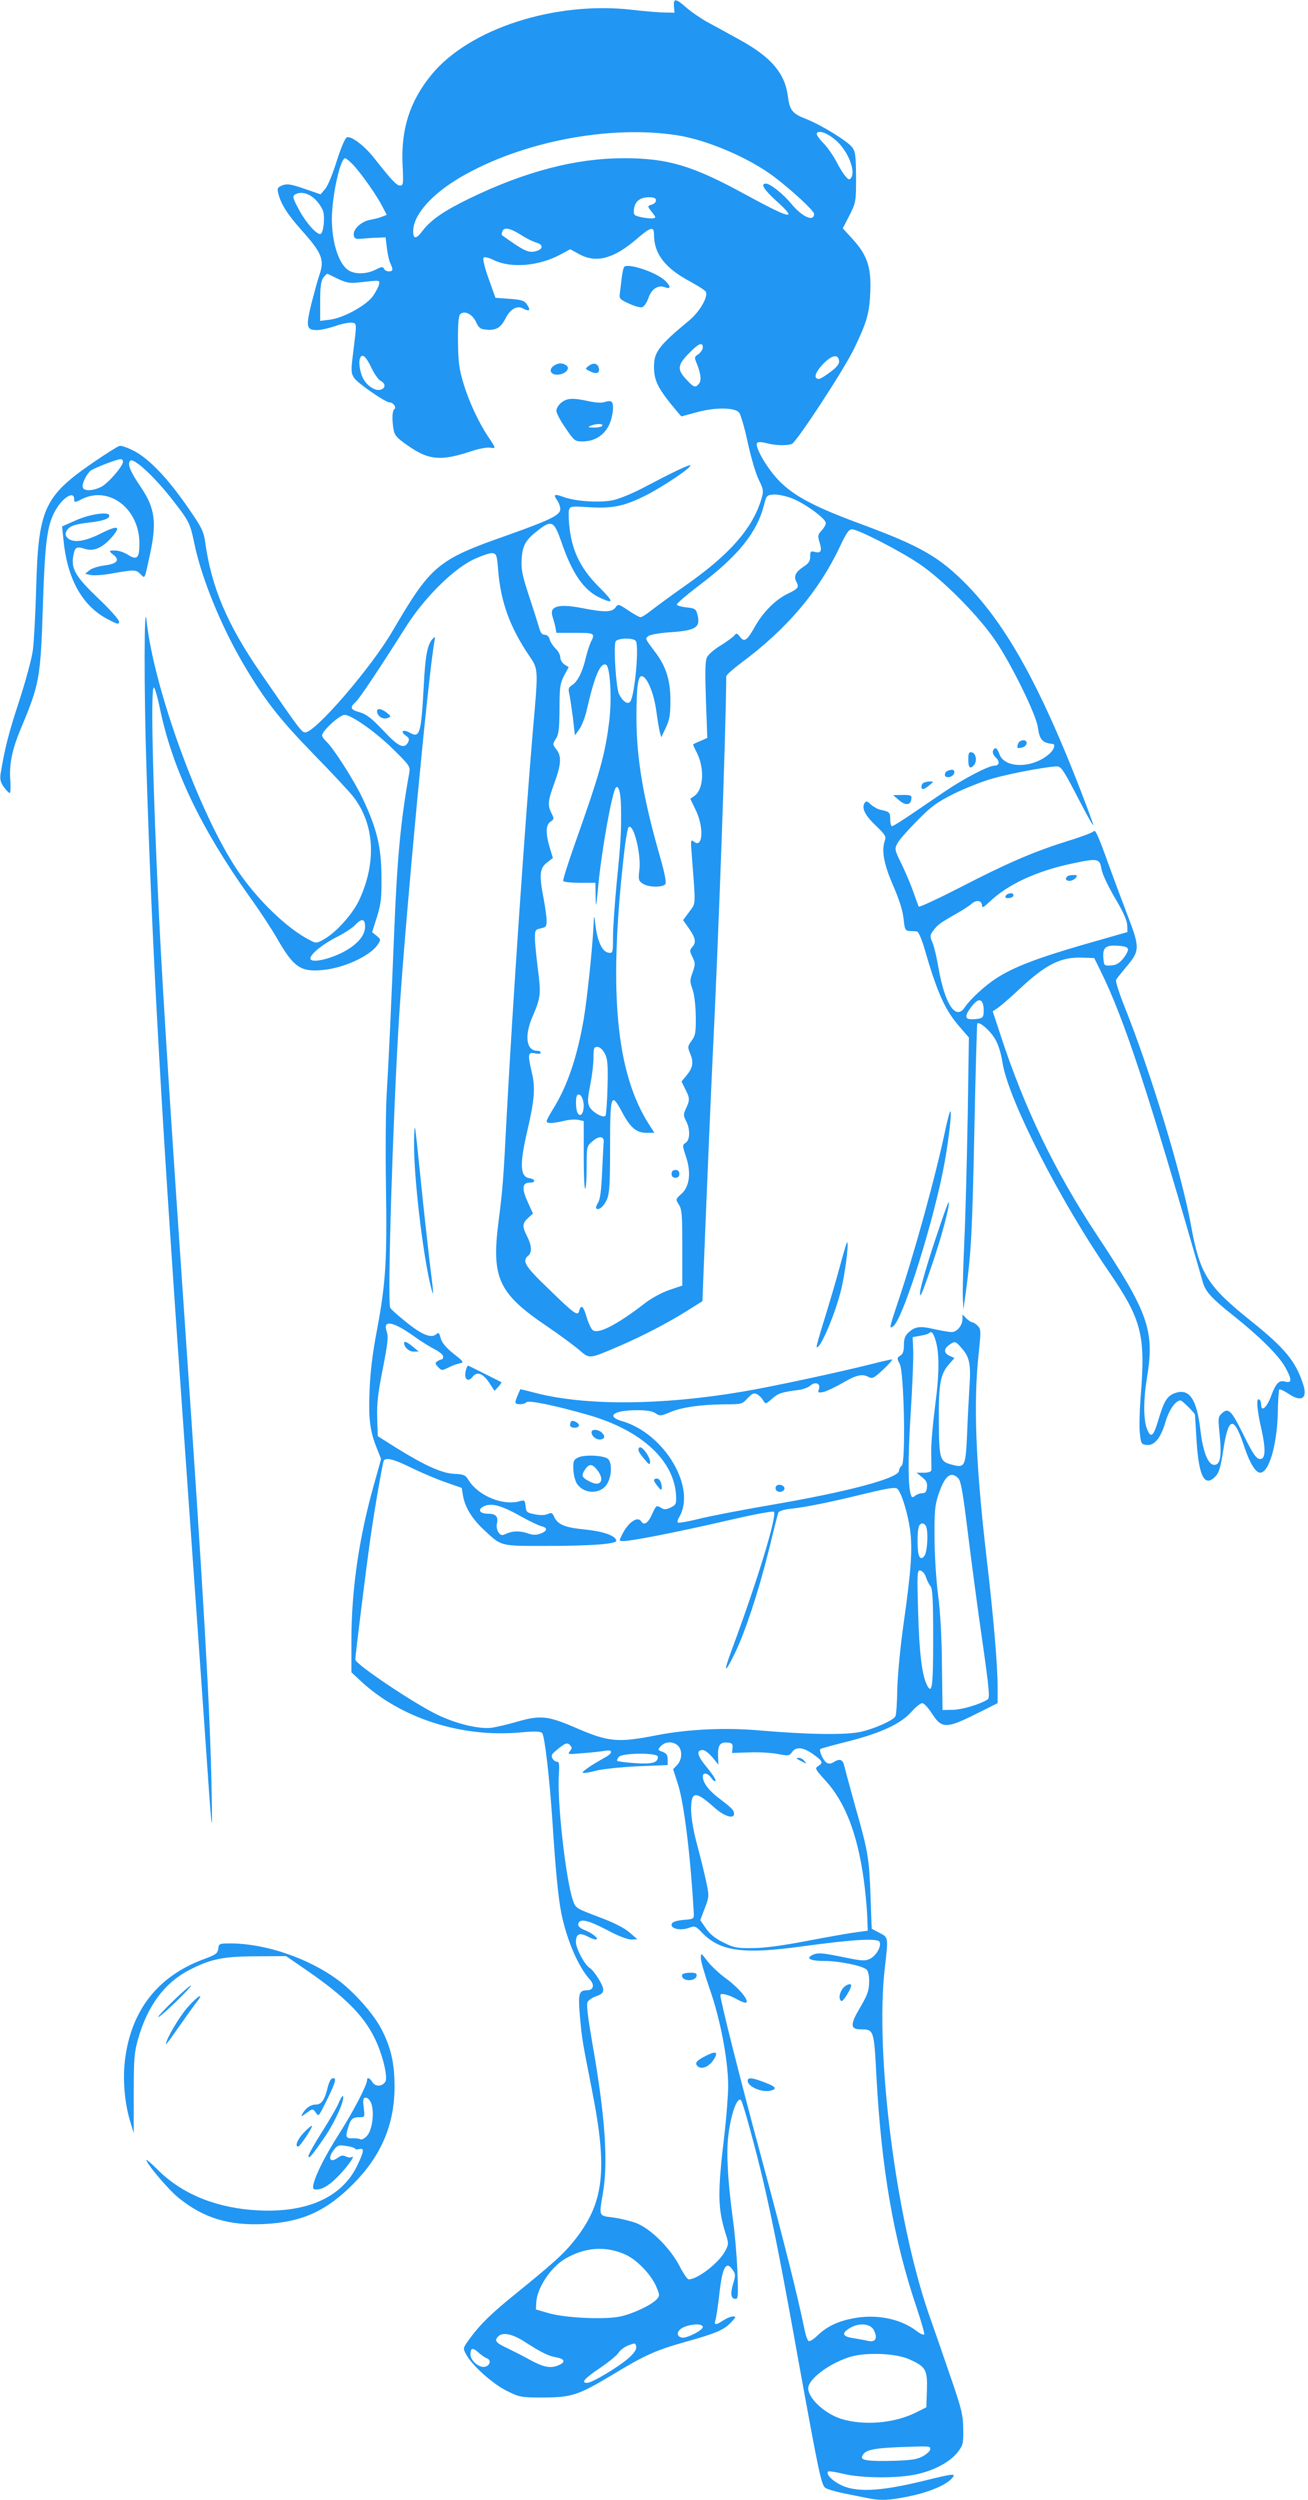 <?xml version="1.0" standalone="no"?>
<!DOCTYPE svg PUBLIC "-//W3C//DTD SVG 20010904//EN"
 "http://www.w3.org/TR/2001/REC-SVG-20010904/DTD/svg10.dtd">
<svg version="1.0" xmlns="http://www.w3.org/2000/svg"
 width="670pt" height="1280pt" viewBox="0 0 670 1280"
 preserveAspectRatio="xMidYMid meet">
<g transform="translate(0,1280) scale(0.1,-0.1)"
fill="#2196f3" stroke="none">
<path d="M3452 12768 l3 -33 -50 1 c-27 0 -99 6 -160 13 -398 48 -842 -95
-1036 -333 -110 -135 -155 -276 -147 -458 5 -99 4 -108 -13 -108 -17 0 -43 27
-132 140 -49 63 -118 115 -140 107 -9 -3 -31 -54 -52 -121 -20 -65 -46 -128
-59 -143 l-24 -28 -84 29 c-70 24 -88 26 -112 17 -24 -10 -27 -15 -21 -39 13
-56 47 -109 119 -190 106 -118 119 -152 92 -230 -8 -22 -26 -89 -41 -147 -29
-120 -26 -135 30 -135 17 0 58 9 91 20 32 12 70 19 84 18 29 -3 28 1 9 -154
-12 -93 -11 -104 5 -129 18 -27 159 -125 181 -125 19 0 38 -27 25 -35 -11 -7
-13 -51 -4 -105 5 -29 17 -43 74 -82 107 -75 169 -80 328 -27 35 12 76 19 92
17 32 -5 32 -5 -10 57 -47 70 -99 181 -126 272 -22 73 -27 109 -28 215 -1 86
3 131 11 139 21 21 62 2 81 -39 15 -32 22 -37 54 -40 49 -4 74 10 98 59 25 47
58 66 88 50 36 -19 43 -10 18 25 -11 15 -30 20 -86 24 l-72 5 -35 98 c-21 58
-31 103 -26 108 5 5 26 0 51 -12 88 -44 233 -32 345 29 l48 26 45 -25 c88 -48
178 -24 296 78 72 62 88 66 88 21 0 -99 59 -173 188 -241 40 -22 76 -45 78
-52 11 -27 -33 -102 -86 -146 -156 -129 -180 -162 -180 -236 0 -74 20 -113
120 -232 l20 -23 82 22 c92 25 188 24 213 -1 8 -8 29 -78 45 -154 17 -78 42
-163 57 -192 24 -49 25 -56 14 -95 -45 -152 -161 -285 -386 -443 -77 -54 -158
-114 -181 -132 -23 -18 -46 -33 -53 -33 -6 0 -35 16 -63 35 -50 33 -52 34 -65
15 -18 -25 -57 -26 -173 -3 -120 23 -167 9 -150 -43 5 -16 12 -41 15 -56 l5
-28 95 0 c101 0 105 -2 81 -48 -7 -15 -19 -52 -26 -82 -16 -70 -42 -121 -70
-138 -17 -11 -20 -19 -15 -40 4 -15 12 -70 19 -122 l11 -95 23 32 c12 17 30
62 38 100 40 174 69 241 98 230 21 -8 31 -170 17 -287 -21 -172 -48 -268 -172
-618 -38 -107 -67 -198 -64 -203 4 -5 42 -9 86 -9 l79 0 1 -72 c1 -63 3 -55
14 62 17 179 71 479 90 498 14 14 25 -27 26 -103 2 -124 -1 -176 -22 -383 -10
-106 -19 -231 -19 -278 0 -82 -1 -85 -22 -82 -32 4 -56 54 -67 134 -7 60 -9
63 -10 24 -3 -103 -32 -384 -51 -498 -34 -196 -84 -343 -157 -460 -18 -29 -33
-57 -33 -62 0 -13 27 -13 88 1 27 7 61 9 76 5 l26 -6 0 -177 c0 -97 3 -173 8
-169 4 4 7 55 7 113 0 103 1 105 29 129 35 31 62 28 58 -6 -1 -14 -5 -83 -8
-155 -4 -90 -10 -137 -21 -153 -8 -13 -12 -26 -9 -29 12 -12 38 9 54 44 14 32
17 74 17 273 0 267 5 282 62 175 42 -79 73 -105 125 -105 l40 0 -21 33 c-179
271 -217 700 -130 1435 7 51 15 95 20 98 26 15 64 -142 54 -221 -6 -48 -4 -55
17 -69 27 -19 101 -21 116 -3 6 8 -2 54 -29 147 -84 293 -118 495 -119 701 0
164 8 221 29 217 26 -5 60 -87 72 -173 6 -44 14 -93 18 -110 l8 -30 24 50 c19
41 23 66 23 140 0 103 -23 174 -77 245 -55 73 -53 70 -35 84 10 7 61 16 113
19 131 9 155 25 137 92 -7 27 -13 31 -55 35 -26 3 -49 9 -50 15 -1 5 50 49
113 97 202 152 298 272 334 414 11 46 14 49 47 52 20 2 61 -7 92 -18 67 -25
177 -105 177 -128 0 -9 -10 -26 -22 -39 -19 -20 -20 -27 -10 -60 14 -44 7 -57
-24 -49 -21 6 -24 3 -24 -24 0 -23 -8 -35 -35 -52 -40 -27 -51 -49 -35 -78 14
-27 9 -34 -47 -61 -60 -29 -123 -92 -163 -162 -43 -77 -57 -87 -79 -58 -16 20
-19 21 -30 7 -8 -9 -39 -32 -70 -51 -32 -19 -63 -46 -70 -61 -9 -20 -10 -77
-5 -219 l7 -193 -36 -16 c-21 -8 -37 -17 -37 -18 0 -2 9 -21 19 -41 41 -81 35
-189 -12 -222 l-21 -15 28 -58 c43 -89 36 -199 -10 -161 -16 13 -17 8 -10 -76
20 -262 21 -235 -13 -283 l-32 -43 31 -44 c34 -49 37 -71 15 -95 -13 -15 -13
-20 2 -50 15 -31 15 -37 1 -78 -15 -40 -15 -48 -1 -86 9 -25 16 -79 17 -138 1
-85 -2 -100 -21 -126 -21 -29 -22 -32 -7 -68 18 -43 13 -72 -21 -112 l-24 -29
19 -39 c24 -46 24 -56 4 -99 -14 -30 -14 -36 0 -64 22 -41 21 -98 -2 -112 -17
-11 -17 -14 1 -68 28 -83 20 -155 -22 -193 -31 -28 -31 -28 -14 -55 16 -24 18
-52 18 -221 l0 -194 -68 -23 c-39 -14 -91 -42 -123 -67 -142 -110 -241 -161
-268 -138 -8 6 -22 36 -31 66 -16 57 -29 68 -38 33 -8 -29 -22 -19 -159 114
-119 114 -135 141 -103 167 21 17 19 53 -5 100 -26 51 -25 66 5 94 l25 23 -26
57 c-32 70 -30 101 9 101 32 -1 31 18 -2 23 -47 7 -50 72 -10 242 36 154 42
221 24 295 -23 99 -21 109 15 102 17 -4 30 -2 30 3 0 6 -8 10 -18 10 -57 0
-67 78 -23 178 41 96 43 114 26 242 -8 63 -15 134 -15 158 0 39 2 43 30 49 26
5 30 10 30 38 0 18 -7 69 -15 112 -24 123 -21 157 16 186 l31 24 -16 53 c-22
74 -21 116 4 133 19 13 19 16 5 43 -21 41 -19 62 15 156 35 96 37 136 10 171
-20 26 -20 27 -3 54 15 22 18 49 19 153 0 111 3 130 23 170 l24 44 -22 14
c-11 8 -21 24 -21 36 0 13 -11 33 -24 45 -13 13 -27 34 -30 47 -4 15 -14 24
-26 24 -14 0 -22 11 -29 38 -6 21 -29 94 -52 163 -34 104 -40 134 -37 186 4
71 21 100 88 151 66 51 79 43 116 -64 55 -161 115 -247 198 -285 72 -33 71
-21 -4 54 -90 89 -135 175 -151 291 -6 43 -8 89 -5 102 6 23 8 23 104 17 120
-7 178 5 287 59 85 42 240 146 231 155 -5 6 -83 -31 -246 -117 -52 -27 -120
-55 -150 -61 -67 -14 -189 -6 -249 15 -52 19 -59 16 -37 -16 9 -12 16 -33 16
-45 0 -30 -51 -55 -270 -133 -359 -126 -391 -152 -590 -492 -112 -191 -396
-519 -447 -518 -18 1 -31 18 -231 309 -169 246 -249 435 -281 665 -8 57 -18
76 -88 177 -102 148 -196 247 -274 289 -33 17 -68 30 -77 27 -9 -2 -69 -40
-132 -83 -256 -176 -284 -239 -295 -653 -4 -130 -11 -270 -17 -311 -5 -41 -37
-158 -70 -260 -54 -164 -74 -243 -95 -372 -4 -28 0 -44 16 -67 13 -17 26 -31
31 -31 4 0 5 28 3 63 -7 82 9 160 53 265 97 231 102 258 114 642 10 305 21
394 58 466 37 73 102 116 102 68 0 -17 4 -18 38 0 138 70 293 -45 296 -221 1
-79 -11 -93 -56 -65 -32 19 -56 26 -88 23 -11 -1 -8 -7 9 -20 37 -28 22 -48
-44 -56 -31 -4 -66 -15 -77 -25 l-22 -18 29 -6 c17 -4 68 0 115 9 110 19 116
19 140 -5 23 -23 20 -28 44 82 41 182 32 254 -44 366 -53 78 -69 117 -53 133
17 17 121 -79 210 -192 93 -119 96 -125 119 -234 36 -174 135 -417 249 -612
110 -187 185 -283 360 -463 94 -96 185 -194 203 -217 111 -142 122 -337 32
-531 -33 -70 -114 -162 -177 -199 -40 -23 -43 -24 -75 -7 -117 59 -272 209
-373 360 -195 291 -428 932 -464 1275 -13 125 -14 -353 -1 -751 30 -964 76
-1780 200 -3525 38 -539 81 -1146 95 -1350 42 -612 44 -634 39 -360 -8 419
-41 990 -134 2345 -74 1078 -115 1714 -135 2120 -33 682 -44 1180 -27 1180 5
0 19 -48 31 -107 64 -308 208 -611 457 -961 53 -73 118 -172 145 -220 84 -146
120 -170 236 -158 108 11 241 73 278 130 17 25 16 27 -6 45 l-23 18 25 79 c21
68 24 98 23 209 -1 149 -24 243 -95 394 -42 90 -152 263 -188 295 -12 11 -21
25 -21 31 0 23 90 105 115 105 36 0 167 -93 256 -183 78 -77 81 -82 75 -116
-43 -239 -61 -429 -76 -791 -17 -426 -30 -698 -39 -845 -5 -76 -7 -292 -4
-480 6 -384 -1 -496 -48 -745 -21 -110 -33 -211 -36 -301 -6 -144 2 -207 38
-296 l21 -53 -36 -129 c-77 -272 -116 -540 -116 -800 l0 -163 47 -44 c205
-191 515 -291 818 -264 74 7 103 6 112 -3 13 -14 38 -229 53 -457 16 -251 30
-390 46 -469 28 -136 87 -273 147 -338 24 -27 16 -53 -16 -53 -42 0 -46 -17
-37 -128 11 -122 11 -122 62 -382 83 -419 62 -585 -98 -781 -51 -62 -103 -109
-294 -264 -119 -96 -176 -151 -226 -218 -44 -59 -44 -59 -27 -90 28 -55 136
-152 209 -188 67 -33 72 -34 189 -34 144 1 177 12 348 114 171 104 224 127
375 170 161 45 199 61 237 101 25 27 27 30 9 30 -10 0 -32 -9 -49 -20 -39 -26
-49 -25 -40 2 4 13 13 74 20 135 15 137 35 172 69 120 14 -20 14 -28 1 -70
-15 -52 -11 -77 13 -77 13 0 14 18 9 143 -3 78 -13 194 -22 257 -27 200 -35
341 -25 430 13 115 46 208 66 187 9 -9 74 -246 113 -412 52 -224 95 -442 185
-945 99 -545 113 -612 133 -627 9 -7 50 -19 92 -28 42 -8 98 -20 124 -25 70
-14 112 -12 218 10 100 21 184 57 214 90 25 28 13 27 -137 -10 -235 -58 -362
-63 -442 -17 -41 23 -65 51 -54 63 4 3 37 -2 75 -11 94 -24 284 -25 383 -2 91
21 169 64 207 114 26 34 28 43 27 117 -1 72 -8 101 -63 261 -34 99 -86 250
-116 335 -167 488 -273 1326 -223 1762 19 162 19 158 -27 182 l-40 21 -6 170
c-7 193 -12 224 -79 459 -26 94 -51 186 -55 203 -7 35 -23 41 -55 21 -15 -9
-25 -10 -37 -2 -16 10 -39 61 -31 69 2 3 66 20 141 39 169 43 271 90 325 151
22 25 47 45 56 45 9 0 32 -25 51 -55 49 -76 73 -76 227 1 l108 54 0 88 c0 106
-22 365 -56 652 -57 491 -69 800 -40 1059 11 107 11 116 -6 133 -10 10 -22 18
-28 18 -5 0 -19 9 -30 20 l-20 20 0 -23 c0 -33 -28 -67 -55 -67 -13 0 -54 7
-90 15 -72 17 -98 14 -132 -18 -17 -15 -23 -32 -23 -64 0 -31 -5 -46 -19 -54
-17 -11 -17 -14 -2 -43 22 -43 31 -504 10 -520 -8 -6 -14 -18 -14 -26 0 -38
-263 -108 -655 -175 -146 -25 -312 -57 -368 -71 -57 -14 -107 -23 -110 -19 -3
3 -1 14 5 24 94 150 -72 432 -291 495 -85 25 -42 56 77 56 50 0 80 -5 95 -16
22 -15 27 -14 73 5 58 26 161 40 282 41 86 0 89 1 116 31 25 26 32 29 50 20
11 -6 25 -21 31 -32 11 -19 12 -19 45 10 33 28 46 33 139 45 21 3 47 13 57 22
25 22 53 11 44 -17 -7 -20 -4 -21 22 -16 15 3 60 24 98 46 72 42 102 49 136
30 18 -9 28 -3 74 40 30 28 49 51 44 51 -6 0 -55 -11 -109 -25 -168 -42 -507
-115 -656 -140 -418 -71 -807 -73 -1064 -6 -41 11 -75 19 -75 18 -1 -1 -6 -15
-13 -30 -7 -15 -12 -32 -12 -37 0 -13 43 -13 57 1 11 11 152 -18 318 -66 271
-78 439 -233 448 -413 2 -42 -1 -47 -27 -60 -23 -11 -34 -12 -48 -3 -26 16
-27 15 -49 -34 -19 -43 -41 -57 -54 -35 -18 30 -67 -3 -99 -68 -16 -32 -16
-32 8 -32 43 0 286 48 527 104 129 30 238 51 243 46 18 -18 -86 -359 -218
-713 -42 -114 -35 -120 17 -14 53 108 122 317 174 526 25 102 47 191 50 197 3
7 30 16 61 19 83 9 196 32 377 76 128 31 162 36 172 26 21 -21 52 -122 64
-205 14 -97 7 -207 -32 -481 -18 -125 -31 -269 -33 -341 -1 -69 -5 -131 -10
-138 -13 -21 -102 -61 -173 -78 -75 -18 -273 -15 -518 6 -178 16 -370 7 -530
-24 -203 -40 -249 -35 -421 40 -137 59 -176 63 -292 30 -51 -15 -111 -29 -135
-32 -62 -8 -180 20 -277 67 -119 57 -420 259 -420 282 0 22 55 464 76 612 19
139 64 397 70 407 11 18 55 6 145 -39 52 -25 130 -58 174 -73 l80 -28 7 -42
c10 -57 46 -116 105 -171 93 -87 81 -84 318 -84 235 0 368 10 362 28 -8 26
-66 46 -160 56 -104 10 -140 25 -159 66 -9 20 -14 22 -33 13 -14 -6 -38 -7
-66 -1 -40 8 -44 11 -47 42 -3 30 -5 32 -30 25 -85 -25 -213 28 -262 108 -16
26 -24 30 -73 32 -64 3 -150 42 -297 133 l-95 60 -3 94 c-2 74 4 128 29 252
25 129 29 163 20 189 -22 63 31 54 143 -26 33 -24 80 -53 104 -65 23 -12 42
-28 42 -36 0 -8 -3 -15 -7 -15 -5 0 -15 -4 -23 -10 -12 -7 -12 -12 4 -29 18
-19 20 -19 50 -4 17 9 43 19 58 22 26 6 26 7 -30 51 -39 32 -58 55 -65 79 -6
25 -11 31 -20 22 -27 -27 -79 -5 -171 72 -34 27 -64 55 -67 61 -16 30 14 992
46 1501 34 523 148 1732 180 1910 5 26 4 28 -8 15 -28 -29 -39 -87 -47 -252
-13 -234 -20 -258 -70 -230 -34 20 -53 8 -22 -14 18 -12 20 -19 12 -35 -20
-36 -50 -22 -128 62 -60 63 -85 82 -119 92 -48 13 -53 25 -21 53 20 18 120
168 258 386 92 145 237 290 342 342 43 20 88 36 100 34 21 -3 24 -10 30 -93
14 -159 60 -286 157 -430 49 -72 49 -64 21 -380 -41 -482 -105 -1420 -135
-1985 -17 -333 -20 -366 -42 -539 -36 -285 1 -364 248 -531 65 -44 139 -99
165 -121 55 -47 49 -48 201 17 120 51 264 126 364 190 l67 42 6 154 c20 500
38 918 46 1088 31 626 68 1661 70 1957 0 7 34 37 75 68 234 173 400 368 508
598 32 68 45 87 61 87 31 0 240 -107 342 -175 123 -82 310 -271 396 -400 83
-124 206 -376 214 -438 9 -65 23 -81 77 -86 15 -2 6 -28 -15 -48 -85 -78 -233
-80 -259 -3 -12 33 -24 38 -33 15 -3 -8 4 -24 15 -34 22 -20 18 -41 -7 -41
-30 0 -160 -68 -254 -132 -52 -35 -132 -90 -178 -121 -46 -31 -87 -57 -93 -57
-5 0 -9 16 -9 35 0 36 -3 39 -50 49 -14 3 -36 15 -49 27 -19 18 -25 19 -32 8
-17 -26 2 -64 57 -116 47 -45 54 -56 47 -75 -19 -52 -6 -121 41 -230 31 -70
50 -130 54 -170 6 -58 9 -63 32 -65 14 0 30 -1 37 -2 7 -1 22 -34 34 -73 70
-243 109 -329 186 -417 l46 -53 -6 -396 c-4 -219 -11 -505 -17 -637 -6 -132
-10 -267 -8 -300 l3 -60 13 95 c27 201 32 301 43 825 6 297 13 542 15 545 11
10 61 -32 87 -73 20 -31 33 -72 43 -133 33 -190 289 -692 540 -1059 174 -254
193 -328 166 -655 -5 -69 -7 -150 -3 -180 5 -51 8 -55 33 -58 41 -5 73 34 97
115 19 65 53 113 78 113 8 0 70 -61 74 -73 0 -1 4 -60 8 -132 12 -188 42 -243
99 -182 16 17 25 49 37 126 27 182 55 187 110 20 27 -81 57 -129 80 -129 44 0
85 136 90 298 1 68 5 126 8 128 3 3 23 -6 44 -20 71 -48 103 -27 77 50 -38
115 -93 182 -264 319 -227 182 -264 241 -310 495 -47 258 -206 782 -339 1114
-28 70 -48 133 -44 139 3 7 26 35 50 64 73 86 73 99 7 271 -31 81 -73 194 -94
252 -54 151 -70 186 -78 174 -4 -6 -61 -28 -127 -48 -179 -56 -316 -115 -552
-237 -117 -60 -214 -105 -217 -101 -2 4 -13 34 -25 68 -11 33 -38 98 -60 144
-40 82 -40 83 -23 114 9 17 55 69 102 116 73 74 100 93 190 138 58 28 146 63
195 76 104 30 318 68 337 61 18 -7 33 -31 110 -180 37 -71 67 -125 68 -119 0
6 -29 84 -64 175 -205 530 -378 843 -581 1052 -141 144 -237 200 -540 312
-239 88 -344 143 -421 220 -63 63 -132 181 -115 198 5 5 25 4 47 -2 44 -12
104 -14 130 -4 24 9 267 380 319 488 65 135 78 179 83 290 5 127 -16 189 -90
270 l-51 56 34 66 c33 66 34 69 34 195 -1 111 -3 131 -20 154 -25 32 -159 115
-239 146 -67 26 -81 44 -90 113 -15 121 -87 204 -252 294 -54 30 -126 69 -159
87 -33 18 -81 51 -107 73 -56 50 -69 51 -66 9z m13 -660 c154 -23 370 -115
500 -213 90 -68 205 -174 205 -190 0 -43 -61 -16 -117 52 -41 50 -108 103
-130 103 -29 0 -10 -31 54 -89 113 -102 75 -94 -153 30 -275 151 -402 189
-629 189 -245 0 -506 -68 -792 -207 -128 -62 -196 -109 -238 -164 -35 -47 -51
-45 -48 6 5 80 98 183 241 267 309 181 758 269 1107 216z m815 -25 c62 -53
104 -156 80 -193 -9 -13 -14 -11 -31 10 -12 14 -32 47 -46 75 -14 27 -43 69
-65 92 -22 22 -38 45 -34 51 10 17 54 1 96 -35z m-2468 -130 c46 -51 121 -159
147 -211 l22 -42 -23 -9 c-13 -6 -39 -12 -59 -16 -46 -7 -91 -47 -87 -78 3
-19 8 -22 43 -19 22 2 58 5 80 5 l40 2 7 -57 c4 -32 12 -67 18 -77 5 -11 10
-24 10 -30 0 -16 -37 -13 -43 3 -5 12 -12 11 -44 -5 -46 -23 -105 -25 -139 -2
-49 32 -84 141 -84 262 0 116 43 311 68 311 5 0 25 -17 44 -37z m-187 -185
c14 -16 28 -40 31 -52 9 -36 0 -109 -14 -114 -18 -5 -72 54 -107 118 -40 73
-40 79 -13 89 31 11 73 -5 103 -41z m1735 6 c0 -9 -9 -18 -20 -21 -25 -7 -25
-9 1 -41 20 -26 20 -27 2 -30 -10 -1 -36 1 -58 6 -36 8 -40 11 -38 36 3 43 30
66 75 66 28 0 38 -4 38 -16z m-694 -175 c27 -18 63 -36 81 -41 37 -10 36 -34
-2 -44 -39 -10 -59 0 -174 82 -2 2 -1 10 2 19 9 23 38 18 93 -16z m-932 -228
c41 -19 59 -22 105 -17 110 12 106 13 103 -9 -2 -11 -16 -38 -31 -60 -34 -49
-155 -115 -224 -122 l-47 -6 0 99 c0 75 4 105 16 122 9 13 19 21 22 20 4 -2
29 -14 56 -27z m1866 -350 c0 -10 -10 -25 -22 -34 -22 -14 -22 -17 -9 -48 21
-52 25 -88 11 -104 -18 -22 -27 -19 -65 23 -47 50 -45 73 13 132 50 52 72 61
72 31z m-1698 -103 c15 -32 36 -62 48 -68 26 -14 26 -37 0 -45 -24 -8 -63 14
-85 49 -19 28 -30 88 -21 111 10 28 30 12 58 -47z m2396 35 c2 -15 -9 -31 -44
-57 -26 -20 -52 -36 -59 -36 -29 0 -21 31 18 73 46 49 80 57 85 20z m-3668
-517 c0 -23 -78 -113 -114 -130 -42 -20 -85 -21 -92 -2 -6 16 17 66 40 86 17
13 133 59 154 59 6 1 12 -5 12 -13z m2627 -918 c17 -27 -5 -273 -28 -309 -12
-19 -39 -1 -58 37 -15 30 -29 240 -18 269 8 19 92 21 104 3z m2385 -1167 c4
-25 33 -87 69 -148 42 -71 62 -115 63 -140 l1 -35 -220 -63 c-239 -69 -363
-116 -452 -174 -59 -38 -134 -108 -161 -148 -46 -71 -103 16 -136 208 -8 47
-21 102 -29 122 -14 31 -14 38 1 59 22 31 36 42 112 85 36 20 75 45 87 56 25
22 53 17 53 -10 0 -13 9 -8 38 19 92 89 242 159 425 197 130 28 140 26 149
-28z m-3772 -296 c0 -47 -45 -97 -123 -135 -75 -36 -157 -51 -157 -27 0 22 62
73 138 111 37 19 78 46 91 60 34 36 51 33 51 -9z m3908 -115 c1 -8 -10 -30
-25 -48 -21 -25 -37 -34 -63 -35 -34 -2 -35 -1 -38 36 -5 55 11 69 72 65 36
-2 52 -7 54 -18z m-141 -110 c122 -247 241 -609 525 -1597 13 -46 46 -82 156
-169 133 -106 227 -199 263 -260 37 -65 38 -87 4 -78 -34 9 -49 -6 -75 -76
-22 -58 -50 -81 -50 -41 0 11 -4 23 -10 26 -16 10 -12 -52 12 -155 22 -98 20
-150 -6 -150 -21 0 -37 23 -91 133 -57 115 -73 131 -105 102 -20 -18 -21 -25
-14 -95 13 -124 6 -170 -26 -170 -32 0 -58 67 -71 177 -19 165 -59 220 -137
188 -36 -16 -51 -42 -81 -143 -24 -80 -38 -88 -58 -31 -16 47 -16 147 2 254
40 242 9 332 -255 730 -216 326 -374 654 -496 1029 l-39 118 25 17 c14 9 65
53 114 99 135 126 210 163 321 159 l60 -2 32 -65z m-601 -174 c3 -13 4 -35 2
-47 -2 -20 -10 -24 -45 -27 -52 -4 -56 12 -17 64 31 40 51 43 60 10z m-1939
-248 c15 -28 18 -54 15 -173 -2 -77 -7 -144 -11 -148 -13 -13 -70 21 -83 49
-9 20 -8 43 5 107 9 45 17 108 17 140 0 50 2 57 20 57 12 0 26 -13 37 -32z
m-107 -269 c0 -40 -17 -61 -31 -38 -10 16 -12 83 -2 92 14 14 33 -17 33 -54z
m1799 -1191 c23 -66 24 -169 2 -338 -12 -91 -22 -201 -21 -245 1 -44 1 -86 1
-92 -1 -8 -16 -13 -38 -13 l-38 0 28 -23 c22 -17 28 -29 25 -52 -2 -23 -8 -30
-24 -30 -11 0 -28 -6 -36 -13 -13 -10 -17 -10 -21 2 -16 42 -17 179 -3 406 9
140 15 289 14 330 l-3 74 38 7 c20 3 40 9 44 12 13 13 21 7 32 -25z m139 -53
c38 -43 46 -82 38 -193 -3 -48 -9 -156 -12 -240 -8 -175 -10 -180 -85 -159
-55 16 -59 29 -60 232 -1 180 8 229 51 279 l29 33 -24 11 c-31 14 -32 36 -3
56 30 21 32 21 66 -19z m-20 -663 c14 -14 24 -70 50 -282 18 -146 51 -395 74
-553 35 -245 39 -290 27 -298 -39 -25 -130 -52 -178 -53 l-53 -1 -3 225 c-1
143 -8 276 -20 365 -10 78 -18 209 -18 295 -1 132 2 164 20 218 32 96 63 122
101 84z m-2248 -191 c47 -27 98 -51 113 -55 35 -8 31 -26 -8 -39 -19 -7 -39
-6 -60 2 -41 14 -77 14 -111 -1 -23 -11 -28 -10 -41 7 -7 11 -11 30 -8 42 9
38 -4 53 -46 53 -45 0 -55 24 -16 40 37 15 87 1 177 -49z m2084 -57 c12 -31 6
-130 -9 -150 -22 -29 -35 -2 -35 73 0 69 6 93 25 93 7 0 16 -7 19 -16z m-1
-259 c5 -16 16 -37 23 -46 11 -12 14 -68 14 -267 0 -243 -5 -288 -30 -243 -27
51 -41 165 -47 375 -6 207 -5 218 12 215 10 -2 23 -17 28 -34z m-1824 -891
c-13 -16 -9 -17 66 -10 44 3 95 9 113 12 42 8 43 -11 1 -34 -72 -40 -123 -75
-113 -79 6 -2 37 3 70 12 32 8 128 18 212 22 l152 6 0 29 c0 22 -6 31 -26 39
-26 9 -26 10 -9 29 22 24 62 26 87 3 24 -22 23 -71 -3 -99 l-21 -22 25 -78
c32 -100 65 -376 81 -664 1 -22 -4 -25 -34 -28 -58 -4 -80 -12 -80 -27 0 -21
48 -30 87 -16 33 12 36 11 70 -25 93 -95 211 -111 513 -69 265 36 388 43 396
22 9 -24 -18 -70 -50 -86 -25 -12 -42 -11 -132 8 -119 24 -137 25 -166 10 -31
-17 -4 -29 67 -29 76 0 194 -25 214 -44 9 -10 14 -33 13 -66 -1 -42 -9 -65
-45 -126 -53 -89 -53 -114 2 -114 67 0 68 -2 80 -235 26 -481 88 -840 206
-1189 24 -72 42 -134 39 -138 -3 -4 -20 3 -38 17 -83 64 -209 89 -328 65 -77
-15 -132 -41 -180 -87 -20 -20 -41 -32 -46 -29 -6 4 -16 32 -22 64 -34 166
-104 446 -221 879 -106 392 -209 801 -209 828 0 13 42 3 83 -20 25 -14 48 -22
51 -17 10 16 -45 79 -106 123 -33 24 -76 64 -94 88 -34 44 -34 44 -34 15 0
-16 21 -87 46 -159 54 -154 93 -360 94 -491 0 -49 -9 -162 -19 -250 -36 -299
-35 -381 6 -510 16 -51 16 -55 -3 -90 -32 -60 -141 -144 -186 -144 -7 0 -28
30 -47 68 -48 92 -149 193 -224 221 -31 11 -85 24 -119 28 -72 9 -70 5 -50
123 28 159 12 395 -53 764 -24 139 -32 204 -25 216 5 10 26 24 45 30 26 9 35
17 35 34 0 22 -47 97 -70 111 -26 16 -70 100 -70 132 0 41 18 50 59 29 16 -9
35 -16 42 -16 22 0 -13 31 -53 47 -26 10 -38 21 -36 32 6 30 47 22 143 -28 59
-32 108 -51 128 -51 l32 1 -39 34 c-25 22 -78 50 -145 75 -134 51 -132 49
-147 93 -36 105 -82 514 -71 644 3 47 1 63 -8 63 -18 0 -35 24 -26 38 4 7 23
23 41 37 30 22 36 23 49 11 12 -13 12 -17 0 -32z m833 16 l-2 -25 87 3 c49 2
114 -2 147 -8 54 -11 59 -10 73 9 20 30 58 26 109 -11 49 -35 52 -43 25 -60
-18 -11 -16 -16 37 -74 100 -109 163 -270 196 -504 8 -58 16 -141 18 -185 l3
-80 -60 -8 c-33 -4 -145 -24 -250 -44 -125 -24 -221 -37 -280 -37 -81 -1 -96
2 -150 29 -41 20 -69 43 -89 72 l-29 42 23 61 c23 60 23 63 7 138 -9 42 -30
127 -46 187 -19 69 -30 135 -31 178 0 98 21 100 120 12 49 -44 100 -60 100
-32 0 19 -11 30 -73 77 -56 42 -87 82 -87 115 0 22 25 18 43 -7 8 -13 18 -20
22 -16 4 4 -15 34 -43 68 -51 61 -58 90 -22 90 10 0 32 -17 49 -37 l31 -38 -2
48 c-1 54 11 69 52 65 20 -2 25 -8 22 -28z m-382 -44 c0 -31 -28 -39 -117 -33
-47 3 -88 9 -91 11 -3 3 1 12 8 21 17 21 200 22 200 1z m-171 -2547 c61 -26
134 -101 162 -165 19 -45 19 -48 2 -67 -26 -28 -120 -73 -185 -87 -76 -17
-282 -8 -368 17 l-65 19 2 37 c5 75 74 179 149 223 100 58 203 66 303 23z
m401 -373 c0 -17 -83 -59 -107 -54 -32 6 -27 37 9 53 44 19 98 19 98 1z m877
-18 c20 -40 7 -62 -31 -53 -17 4 -51 10 -75 14 -56 8 -62 25 -19 51 48 30 109
24 125 -12z m-1789 -58 c86 -55 122 -73 161 -79 43 -8 49 -24 16 -39 -42 -19
-76 -14 -145 23 -36 20 -91 48 -122 63 -59 27 -67 39 -46 60 23 23 73 13 136
-28z m531 -84 c-53 -46 -186 -126 -212 -126 -33 0 -13 23 69 78 43 29 85 64
93 77 8 13 31 30 50 37 34 13 36 13 40 -6 2 -15 -10 -33 -40 -60z m-726 0 c26
-8 17 -40 -12 -44 -29 -4 -71 33 -71 63 0 34 11 37 39 12 14 -13 34 -27 44
-31z m2164 -5 c85 -38 94 -53 91 -157 l-3 -89 -56 -28 c-109 -54 -266 -67
-381 -31 -84 27 -168 105 -168 156 0 46 103 125 208 159 81 27 236 22 309 -10z
m108 -461 c0 -8 -16 -23 -35 -34 -29 -17 -56 -22 -153 -25 -127 -3 -169 2
-161 22 12 33 50 42 189 48 164 6 160 6 160 -11z"/>
<path d="M5467 8313 c-13 -12 -7 -23 12 -23 10 0 24 7 31 15 10 13 9 15 -12
15 -14 0 -28 -3 -31 -7z"/>
<path d="M5163 8223 c-7 -2 -13 -9 -13 -15 0 -12 41 -6 41 7 1 12 -11 15 -28
8z"/>
<path d="M3496 2692 c-10 -17 12 -33 40 -30 18 2 30 10 32 21 3 13 -4 17 -32
17 -19 0 -37 -4 -40 -8z"/>
<path d="M4316 2618 c-18 -25 -21 -54 -6 -63 8 -5 50 62 50 80 0 14 -31 2 -44
-17z"/>
<path d="M3625 2279 c-58 -28 -70 -42 -50 -59 20 -17 57 -1 80 34 25 38 15 47
-30 25z"/>
<path d="M3830 2146 c0 -29 73 -61 117 -50 36 9 28 21 -32 43 -65 25 -85 26
-85 7z"/>
<path d="M4081 3796 c2 -2 15 -9 29 -16 23 -12 24 -12 11 3 -7 10 -20 17 -29
17 -8 0 -13 -2 -11 -4z"/>
<path d="M3196 11432 c-3 -6 -9 -32 -12 -59 -3 -26 -7 -61 -9 -76 -4 -25 0
-30 46 -51 28 -13 58 -22 68 -19 9 2 24 23 32 46 16 48 50 70 86 56 29 -11 30
4 2 32 -45 45 -198 96 -213 71z"/>
<path d="M2835 10926 c-28 -21 -12 -48 26 -44 38 4 62 33 39 48 -21 14 -43 12
-65 -4z"/>
<path d="M3016 10927 c-19 -14 -19 -15 2 -26 34 -18 54 -14 50 11 -4 27 -27
34 -52 15z"/>
<path d="M2900 10753 c-27 -10 -50 -36 -50 -57 0 -11 21 -51 47 -88 44 -65 48
-68 87 -68 60 0 107 29 134 80 22 45 30 114 13 124 -5 4 -20 2 -33 -2 -14 -6
-46 -4 -83 4 -65 14 -92 15 -115 7z m185 -133 c-3 -5 -23 -10 -43 -9 -30 0
-33 2 -17 9 28 12 67 12 60 0z"/>
<path d="M391 10137 l-73 -32 7 -68 c19 -200 95 -337 224 -406 54 -28 61 -30
61 -14 0 10 -47 63 -105 118 -116 110 -141 152 -130 216 8 48 16 53 59 39 47
-15 91 5 140 61 49 57 30 62 -63 15 -77 -39 -139 -47 -165 -20 -12 12 -13 20
-5 35 13 25 38 35 119 44 68 8 100 19 100 35 0 22 -96 9 -169 -23z"/>
<path d="M1932 9154 c4 -24 32 -39 54 -30 18 7 18 9 -5 27 -29 23 -54 25 -49
3z"/>
<path d="M5216 8994 c-9 -24 -8 -26 16 -22 29 4 38 38 10 38 -11 0 -23 -7 -26
-16z"/>
<path d="M4960 8911 c0 -43 9 -51 30 -27 16 20 9 60 -12 64 -15 3 -18 -4 -18
-37z"/>
<path d="M4853 8853 c-7 -2 -13 -11 -13 -20 0 -21 44 -13 48 10 3 17 -10 21
-35 10z"/>
<path d="M4733 8793 c-15 -5 -18 -33 -4 -33 5 0 19 9 32 20 22 18 23 19 4 19
-11 0 -26 -3 -32 -6z"/>
<path d="M4604 8704 c33 -29 60 -28 64 4 3 20 -1 22 -45 22 l-48 -1 29 -25z"/>
<path d="M4845 7028 c-50 -242 -162 -647 -245 -893 -45 -134 -47 -143 -23
-124 52 44 213 561 263 845 22 127 36 254 28 254 -3 0 -13 -37 -23 -82z"/>
<path d="M2121 6948 c-2 -170 44 -562 84 -728 19 -77 18 -57 -5 126 -10 87
-31 274 -45 414 -14 140 -27 260 -29 265 -3 6 -5 -29 -5 -77z"/>
<path d="M3440 6790 c0 -13 7 -20 20 -20 13 0 20 7 20 20 0 13 -7 20 -20 20
-13 0 -20 -7 -20 -20z"/>
<path d="M4787 6442 c-38 -114 -71 -229 -74 -257 -3 -39 9 -13 56 125 54 155
99 325 90 335 -2 2 -35 -90 -72 -203z"/>
<path d="M4301 6312 c-19 -70 -54 -189 -78 -266 -24 -76 -42 -140 -40 -143 15
-15 88 150 122 280 22 80 45 257 34 257 -2 0 -19 -57 -38 -128z"/>
<path d="M2070 5924 c0 -21 24 -44 48 -44 l27 0 -30 25 c-29 24 -45 31 -45 19z"/>
<path d="M2385 5779 c-9 -41 13 -58 36 -28 22 29 53 18 86 -32 l26 -40 20 21
c10 12 17 22 16 23 -17 9 -165 83 -170 85 -4 2 -10 -11 -14 -29z"/>
<path d="M2926 5523 c-3 -3 -6 -12 -6 -20 0 -15 36 -18 45 -4 7 12 -29 33 -39
24z"/>
<path d="M3030 5467 c0 -18 21 -37 41 -37 26 0 32 16 13 34 -19 19 -54 21 -54
3z"/>
<path d="M3270 5377 c0 -7 13 -28 30 -47 26 -31 29 -32 30 -14 0 23 -35 74
-51 74 -5 0 -9 -6 -9 -13z"/>
<path d="M2960 5337 c-22 -11 -25 -19 -23 -61 1 -26 9 -58 18 -72 36 -55 122
-56 155 -1 24 39 26 109 4 128 -22 18 -123 23 -154 6z m99 -63 c41 -52 18 -89
-37 -60 -42 21 -46 31 -26 61 21 32 37 32 63 -1z"/>
<path d="M3350 5221 c0 -5 9 -19 20 -32 15 -19 19 -21 20 -7 0 27 -11 48 -26
48 -8 0 -14 -4 -14 -9z"/>
<path d="M3975 5190 c-4 -7 -3 -16 3 -22 14 -14 45 -2 40 15 -6 16 -34 21 -43
7z"/>
<path d="M1118 2823 c-3 -24 -12 -31 -75 -54 -235 -87 -372 -262 -403 -517
-12 -99 -2 -221 28 -317 l17 -57 0 203 c0 182 3 212 23 282 48 168 135 285
260 350 109 57 176 71 347 71 l150 1 108 -74 c192 -133 289 -229 346 -346 40
-80 69 -200 55 -223 -16 -25 -51 -27 -66 -3 -14 23 -28 28 -28 10 0 -25 -73
-164 -140 -269 -71 -111 -121 -208 -134 -262 -5 -24 -3 -28 14 -28 34 0 72 25
121 77 46 49 82 102 60 89 -6 -4 -19 -2 -29 3 -14 7 -24 6 -38 -4 -43 -33 -59
-7 -23 39 18 23 25 25 62 19 23 -3 43 -9 45 -13 2 -5 12 -6 22 -3 27 7 25 -11
-9 -82 -77 -163 -254 -244 -505 -232 -213 10 -392 82 -518 208 -32 32 -58 54
-58 51 0 -20 113 -153 165 -195 128 -103 255 -142 435 -134 195 9 320 65 460
206 143 144 211 304 211 498 0 122 -19 201 -68 296 -40 77 -141 190 -221 249
-151 112 -371 187 -549 188 -60 0 -62 -1 -65 -27z m783 -790 c18 -46 6 -139
-21 -168 -12 -13 -27 -22 -33 -18 -5 3 -23 6 -38 5 -37 -1 -41 6 -26 54 13 45
22 54 59 54 27 0 27 1 21 50 -5 42 -3 50 11 50 9 0 21 -12 27 -27z"/>
<path d="M892 2560 c-45 -43 -82 -82 -82 -87 0 -5 39 28 87 74 47 46 84 85 82
87 -3 3 -42 -30 -87 -74z"/>
<path d="M962 2524 c-43 -48 -112 -165 -112 -190 0 -4 29 35 65 87 36 51 77
109 91 127 44 54 9 36 -44 -24z"/>
<path d="M1680 2118 c-16 -68 -33 -93 -61 -93 -28 0 -54 -18 -70 -48 -9 -16
-7 -16 21 5 31 22 32 23 46 4 17 -24 14 -27 57 59 46 94 52 115 33 115 -10 0
-19 -16 -26 -42z"/>
<path d="M1737 2038 c-9 -24 -49 -92 -87 -152 -39 -61 -70 -117 -70 -125 0
-19 20 5 87 103 49 73 96 177 91 202 -2 8 -11 -5 -21 -28z"/>
<path d="M1557 1882 c-33 -34 -49 -72 -29 -72 9 0 75 100 70 106 -3 2 -21 -13
-41 -34z"/>
</g>
</svg>
